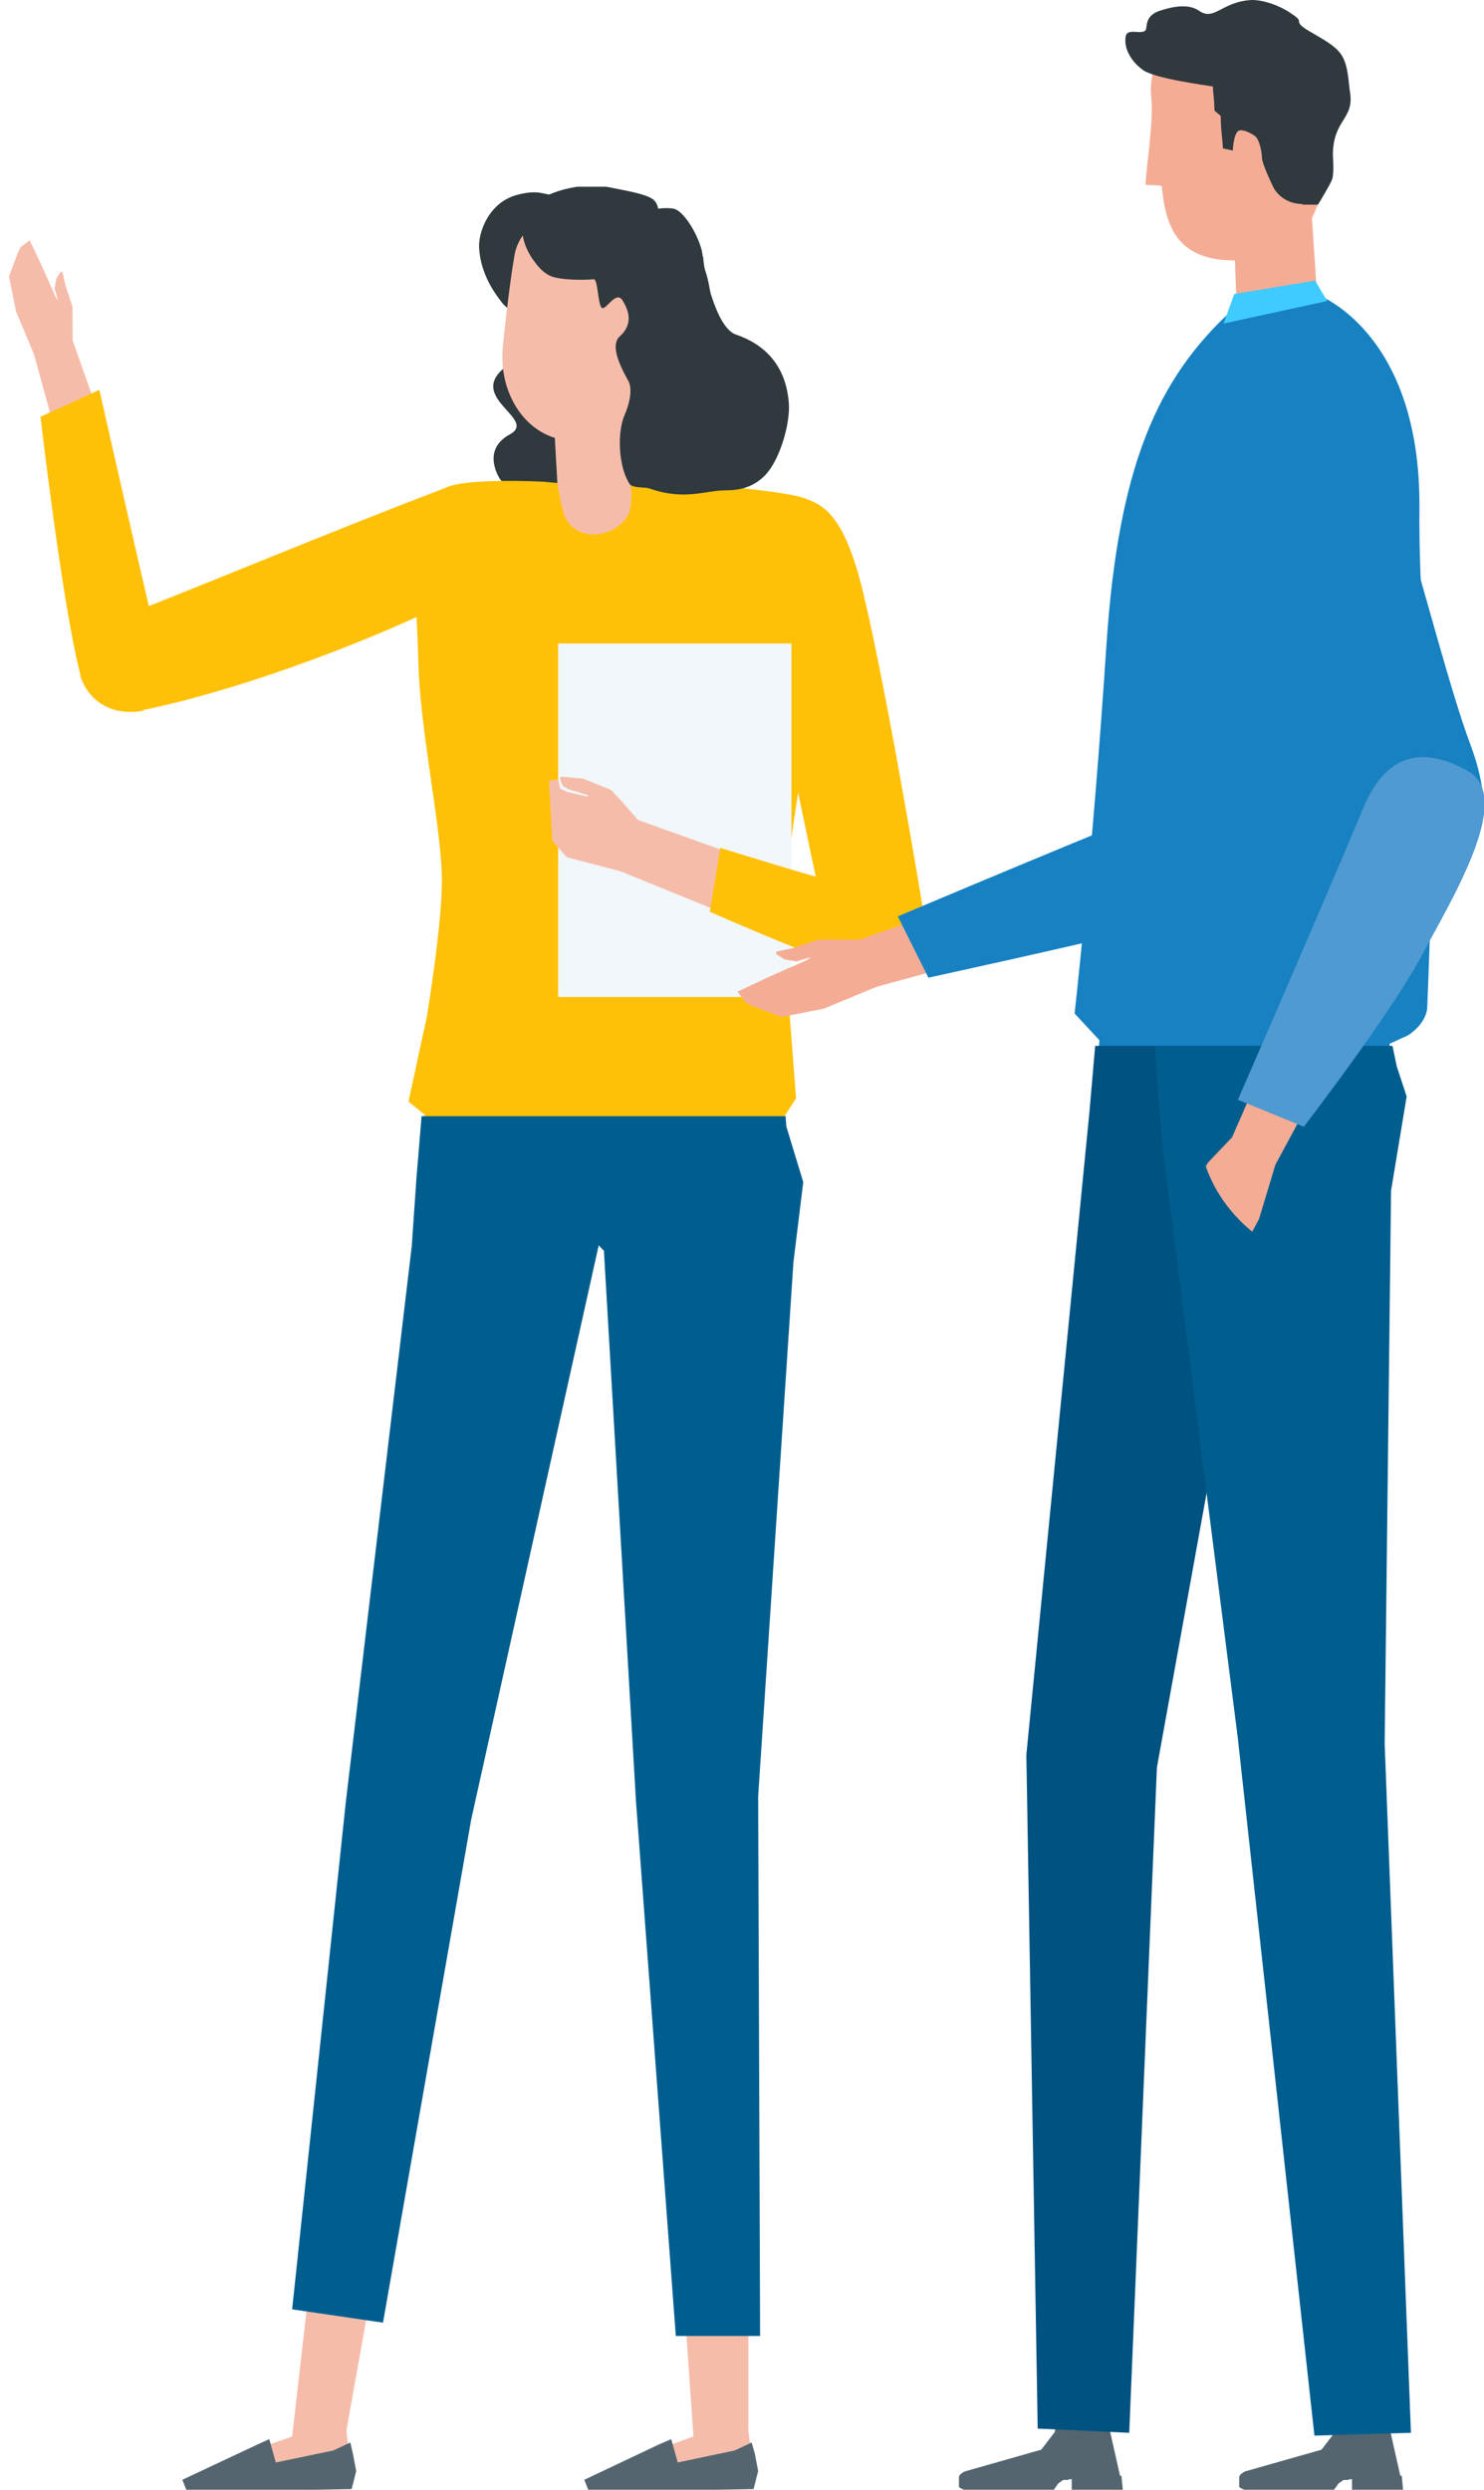 <svg width="167" height="280" viewBox="0 0 167 280" fill="none" xmlns="http://www.w3.org/2000/svg">
<g clip-path="url(#clip0_62_18317)">
<path d="M6.332 31.338L6.141 32.451L6.534 33.76L6.273 33.433L4.706 29.901L3.336 27.024L2.3 27.813L2.042 28.337L1.012 31.091L1.802 35.018L3.827 39.858L6.58 49.87L11.635 48.088L8.169 38.274L8.158 34.476L7.372 32.12L7.044 30.615L6.849 30.55L6.332 31.338Z" fill="#F6BCAA"/>
<path d="M16.107 79.853C27.802 77.457 43.615 71.317 51.485 67.124C53.691 65.926 55.457 64.429 55.457 57.84C55.457 54.994 53.324 53.646 49.793 54.994C37.805 59.562 24.933 64.953 14.636 68.996C10.591 70.569 8.458 74.537 9.12 76.259C10.518 79.928 13.974 80.377 16.107 79.928V79.853Z" fill="#FFC107"/>
<path d="M4.486 46.907L11.179 43.837C11.179 43.837 15.004 60.76 17.358 70.793C18.167 74.163 18.387 78.056 15.372 79.03H15.225C12.136 80.078 9.561 78.131 8.899 75.286C6.913 67.199 4.56 46.907 4.56 46.907H4.486Z" fill="#FFC107"/>
<path d="M71.417 55.069C71.417 55.069 69.358 55.444 67.151 55.593C65.019 55.743 66.342 56.042 62.444 56.492C58.472 57.016 58.252 56.492 56.266 53.871C56.266 53.871 54.059 50.651 57.369 48.854C60.679 47.057 51.853 44.586 57.369 40.917C62.886 37.248 57.884 35.826 56.487 34.029C55.604 32.905 54.059 30.734 53.912 27.814C53.839 26.092 55.016 22.722 58.252 21.898C60.826 21.225 61.414 22.048 62.371 21.898C67.004 21.15 69.137 20.101 75.242 24.744C82.156 30.06 79.14 37.473 80.832 39.944C82.818 42.864 84.583 50.576 81.347 52.448C78.11 54.32 78.699 53.721 75.316 54.695C72.521 55.518 72.3 54.545 71.417 54.994V55.069Z" fill="#2F393E"/>
<path d="M70.318 42.622L62.093 43.099L63.114 61.339L71.338 60.862L70.318 42.622Z" fill="#F6BCAA"/>
<path d="M56.56 39.345C56.192 44.661 59.502 49.229 63.989 49.528C68.475 49.828 72.373 45.785 72.741 40.468C72.741 40.019 73.771 31.708 74.065 28.713C74.286 26.616 72.815 24.669 70.682 24.445L63.327 23.471C60.605 24.295 58.325 26.092 57.884 28.788C57.296 32.157 56.56 38.896 56.56 39.42V39.345Z" fill="#F6BCAA"/>
<path d="M49.72 98.273C49.499 92.208 47.219 81.726 47.072 74.238C46.925 67.724 45.601 57.091 50.161 54.845C52.441 53.721 61.12 54.171 61.12 54.171L62.738 54.321C62.738 54.321 63.179 57.391 63.694 58.364C65.092 60.91 68.99 60.535 70.608 58.064C71.27 57.091 70.976 54.395 70.976 54.395C70.976 54.395 74.138 54.321 76.124 54.395C80.39 54.47 87.966 55.294 90.099 55.893C95.689 57.465 95.027 62.557 94.438 67.274C94.438 67.274 91.055 80.078 90.467 84.721C89.731 90.187 88.113 98.723 88.187 104.338C88.187 109.804 88.407 108.157 88.407 108.157L89.584 123.507L88.334 125.454V127.251L47.66 127.55L47.807 125.379L45.969 123.881L48.028 114.372C48.028 114.372 49.867 103.365 49.72 98.423V98.273Z" fill="#FFC107"/>
<path d="M79.14 28.937C79.14 30.21 80.537 36.874 82.817 37.623C85.906 38.671 88.481 40.992 88.775 45.41C88.922 47.581 87.819 51.625 86.127 53.422C85.024 54.545 83.7 55.144 81.714 55.144C79.287 55.144 77.08 56.342 73.035 54.919C72.594 54.77 71.123 54.919 70.829 54.395C69.578 52.449 69.431 48.555 70.314 46.608C70.755 45.635 71.27 43.763 70.681 42.789C69.505 40.693 68.769 38.746 69.725 37.847C71.49 36.275 70.534 34.553 70.019 33.729C69.284 32.681 68.181 34.927 67.74 34.628C67.298 34.403 67.298 31.558 66.857 31.408C66.857 31.408 64.209 31.633 62.37 31.183C61.12 30.884 60.237 29.536 60.237 29.536C58.766 27.739 58.104 24.894 59.575 23.321C61.267 21.599 65.312 20.401 68.622 21.075C70.461 21.449 72.3 21.749 73.256 22.273C73.991 22.647 74.065 23.471 74.065 23.471C74.065 23.471 74.947 23.321 75.83 23.471C77.228 23.845 78.993 27.29 79.066 28.787L79.14 28.937Z" fill="#2F393E"/>
<path d="M87.672 56.716C91.497 55.294 94.733 56.492 97.16 66.75C99.955 78.431 103.927 102.616 103.927 102.616C104.368 106.135 102.603 109.205 99.367 109.505H98.852C95.615 109.879 93.777 108.007 92.894 103.664C90.908 94.604 87.746 79.105 85.024 66.076C85.024 66.076 83.7 58.139 87.672 56.641V56.716Z" fill="#FFC107"/>
<path d="M89.069 72.366H62.812V112.125H89.069V72.366Z" fill="#F1F7FA"/>
<path d="M62.15 94.529L61.782 87.79L62.812 87.64L63.033 88.689L63.842 89.063L66.122 89.587L66.195 89.437L63.989 88.763L63.327 88.389L62.959 87.491L63.18 87.341L65.607 87.566L68.769 88.838L70.093 90.261L71.785 92.208L86.642 97.524L84.509 103.964L69.799 97.973L63.768 96.401L62.15 94.529Z" fill="#F6BCAA"/>
<path d="M103.706 105.836C104.588 103.365 101.867 101.343 97.528 100.22C91.129 98.498 81.052 95.353 81.052 95.353L79.876 102.541C79.876 102.541 88.04 106.135 96.424 109.355C96.424 109.355 101.646 111.377 103.706 105.836Z" fill="#FFC107"/>
<path d="M77.007 259.184L78.037 274.01L75.536 274.908L68.843 277.978V279.626L84.215 279.7L85.024 278.203L84.509 275.807L84.215 273.336V259.184H77.007Z" fill="#F6BCAA"/>
<path d="M74.139 274.908L75.536 274.309L76.272 276.93L82.671 275.582L84.583 274.683L84.951 275.956L85.318 277.903L84.803 279.925L80.611 280H74.653H66.195L65.754 278.877L74.139 274.908Z" fill="#54656F"/>
<path d="M34.642 258.585L32.877 274.01L30.302 274.908L23.609 277.978V279.625L38.981 279.7L39.79 278.203L39.276 275.807L38.981 273.336L41.408 259.783L34.642 258.585Z" fill="#F6BCAA"/>
<path d="M28.979 274.908L30.303 274.309L31.038 276.93L37.511 275.582L39.423 274.683L39.717 275.956L40.085 277.903L39.57 279.925L35.378 280H29.494H20.962L20.52 278.877L28.979 274.908Z" fill="#54656F"/>
<path d="M88.407 125.528H47.44L46.852 132.642L46.337 140.129L38.908 202.727L32.877 259.708L43.1 261.206L53.03 204.599L67.372 140.054L67.96 140.653L71.564 202.502L76.051 262.703H85.539L85.318 202.053L89.29 141.926L90.393 132.941L88.481 126.651L88.407 125.528Z" fill="#005E8F"/>
</g>
<g clip-path="url(#clip1_62_18317)">
<path d="M151.909 278.814H152.148V280H157.897L157.738 278.418H157.578L156.301 272.723H150.392L150.232 273.514L148.715 275.492L140.091 277.943C140.091 277.943 139.453 278.26 139.453 278.576V279.288V279.684C139.453 279.684 139.532 279.842 140.251 280.079H150.072L150.631 279.288L151.19 278.893H151.669L151.909 278.814Z" fill="#54656F"/>
<path d="M120.369 278.814H120.608V280H126.357L126.198 278.418H126.038L124.76 272.723H118.852L118.692 273.514L117.175 275.492L108.551 277.943C108.551 277.943 107.913 278.26 107.913 278.576V279.288V279.684C107.913 279.684 107.992 279.842 108.711 280.079H118.532L119.091 279.288L119.65 278.893H120.129L120.369 278.814Z" fill="#54656F"/>
<path d="M88.27 107.887L89.628 108.125L91.225 107.65L90.825 107.966L86.514 109.865L83 111.526L83.958 112.791L84.597 113.108L87.951 114.373L92.742 113.424L98.65 110.972L110.867 107.65L108.711 101.48L96.734 105.673H92.103L89.228 106.622L87.392 107.017L87.312 107.254L88.27 107.887Z" fill="#F5AC95"/>
<path d="M142.087 42.554C138.654 42.316 135.061 44.452 134.662 55.209C134.262 65.254 134.023 82.339 134.662 93.096C134.821 95.944 135.3 99.424 140.411 99.819C144.802 100.136 147.597 98.791 148.156 90.249C148.795 79.887 149.194 63.514 149.354 53.785C149.354 50.621 149.593 43.028 142.167 42.554H142.087Z" fill="#4ABAFF"/>
<path d="M101.046 103.062C101.046 103.062 126.677 92.226 135.859 88.746C139.293 87.48 145.361 86.768 146.798 94.915C147.757 100.452 136.738 102.35 129.392 104.249C122.285 106.068 104.479 109.943 104.479 109.943L101.046 103.062Z" fill="#4ABAFF"/>
<path d="M142.087 42.554C138.654 42.316 135.061 44.452 134.662 55.209C134.262 65.254 134.023 82.339 134.662 93.096C134.821 95.944 135.3 99.424 140.411 99.819C144.802 100.136 147.597 98.791 148.156 90.249C148.795 79.887 149.194 63.514 149.354 53.785C149.354 50.621 149.593 43.028 142.167 42.554H142.087Z" fill="#3A8AC3"/>
<path d="M101.046 103.062C101.046 103.062 126.677 92.226 135.859 88.746C139.293 87.48 145.361 86.768 146.798 94.915C147.757 100.452 136.738 102.35 129.392 104.249C122.285 106.068 104.479 109.943 104.479 109.943L101.046 103.062Z" fill="#1781C2"/>
<path d="M147.357 20.328L138.654 20.96L139.293 37.808L148.396 35.91L147.357 20.328Z" fill="#F5AC95"/>
<path d="M128.913 20.802C128.913 20.802 130.75 20.802 130.75 20.961C131.229 26.339 133.065 29.978 141.05 29.187C145.761 28.712 149.274 24.045 148.795 18.509C148.795 17.718 148.316 7.673 148.076 6.961L144.164 4.271L136.978 2.927L131.468 4.983C131.468 4.983 129.153 7.356 129.552 10.836C129.711 12.418 129.552 14.238 129.312 16.689C129.073 18.667 128.913 20.486 128.913 20.802Z" fill="#F5AC95"/>
<path d="M146.639 23.017H148.316C148.316 23.017 149.673 20.802 149.913 20.169C150.152 19.458 149.993 17.48 149.993 17.48C149.993 13.367 152.468 13.446 151.909 10.283C151.749 9.333 151.749 7.356 150.951 6.169C150.073 4.746 147.198 3.638 146.4 2.847C145.841 2.215 146.719 2.452 145.282 1.503C144.164 0.712 142.327 0 140.89 0C137.457 0.158 136.658 2.452 134.901 1.186C133.464 0.237 131.308 0.949 130.35 1.266C128.753 1.898 129.152 3.085 128.913 3.401C128.434 3.955 126.837 3.085 126.677 4.113C126.438 5.458 127.316 6.96 128.673 7.91C130.111 8.859 135.62 9.571 136.498 9.729C136.498 10.599 136.658 10.994 136.658 12.339C136.658 12.576 137.377 12.893 137.377 13.13C137.377 14.712 137.616 15.977 137.616 16.689L138.734 16.927C138.734 16.927 138.814 15.028 139.373 14.712C139.852 14.475 140.89 15.028 141.289 15.345C141.768 15.819 142.008 17.164 142.008 17.718C142.008 18.35 143.046 20.565 143.365 21.198C144.483 23.017 146.479 22.938 146.479 22.938L146.639 23.017Z" fill="#2F393E"/>
<path d="M123.723 116.983L123.323 121.808L156.38 121.017V117.378L158.457 116.429C158.457 116.429 160.533 115.164 160.612 113.265C161.012 103.22 161.251 97.13 160.852 83.209C160.533 73.717 159.654 66.915 159.734 57.186C159.894 37.096 148.076 33.062 148.076 33.062L138.654 34.881C130.27 42.553 125.879 52.361 124.521 72.373C123.004 95.627 120.928 113.977 120.928 113.977L123.723 116.983Z" fill="#1781C2"/>
<path d="M138.893 33.062L147.996 31.559L149.354 33.853L137.696 36.384L138.893 33.062Z" fill="#40CBFF"/>
<path d="M144.962 117.616H123.244L122.605 124.972L115.499 197.345L116.776 273.119L127.076 273.593L130.191 198.768L142.886 128.689L144.962 117.616Z" fill="#005280"/>
<path d="M156.7 117.616H129.951L130.749 128.452L139.293 195.446L147.917 273.91L158.776 273.593L155.822 196.079L156.54 133.91L158.297 123.311L157.179 119.91L156.7 117.616Z" fill="#005E8F"/>
<path d="M135.859 134.226L135.221 135.333L134.502 137.627L134.023 137.785L133.224 137.706L133.783 134.463L135.939 130.746L138.654 127.898L144.004 115.638L150.951 117.22L143.525 130.983L141.688 137.073L138.814 142.452L134.342 141.423L133.384 140.791L134.901 137.39L135.859 134.226Z" fill="#F5AC95"/>
<path d="M143.765 39.311C140.81 41.13 138.495 44.452 141.768 54.339C144.962 63.91 149.434 80.995 153.825 90.961C154.943 93.571 157.419 98 162.289 96.656C166.521 95.469 168.438 91.752 165.483 83.763C162.209 75.062 158.057 56.475 153.985 47.537C152.708 44.769 150.392 35.277 143.765 39.39V39.311Z" fill="#1781C2"/>
<path d="M139.293 123.707C139.293 123.707 149.354 100.61 153.107 91.594C154.464 88.192 157.339 82.339 165.164 86.69C170.434 89.616 163.487 100.927 159.974 107.492C156.54 113.978 146.719 126.712 146.719 126.712L139.373 123.707H139.293Z" fill="#4E9AD1"/>
<path d="M134.981 127.74C134.981 127.74 135.061 135.808 144.323 140.791V150.362H134.023L133.304 142.452L131.548 129.401V127.74H135.061H134.981Z" fill="#005D8F"/>
</g>
<defs>
<clipPath id="clip0_62_18317">
<rect width="104" height="259" fill="white" transform="translate(0 21)"/>
</clipPath>
<clipPath id="clip1_62_18317">
<rect width="84" height="280" fill="white" transform="matrix(-1 0 0 1 167 0)"/>
</clipPath>
</defs>
</svg>
